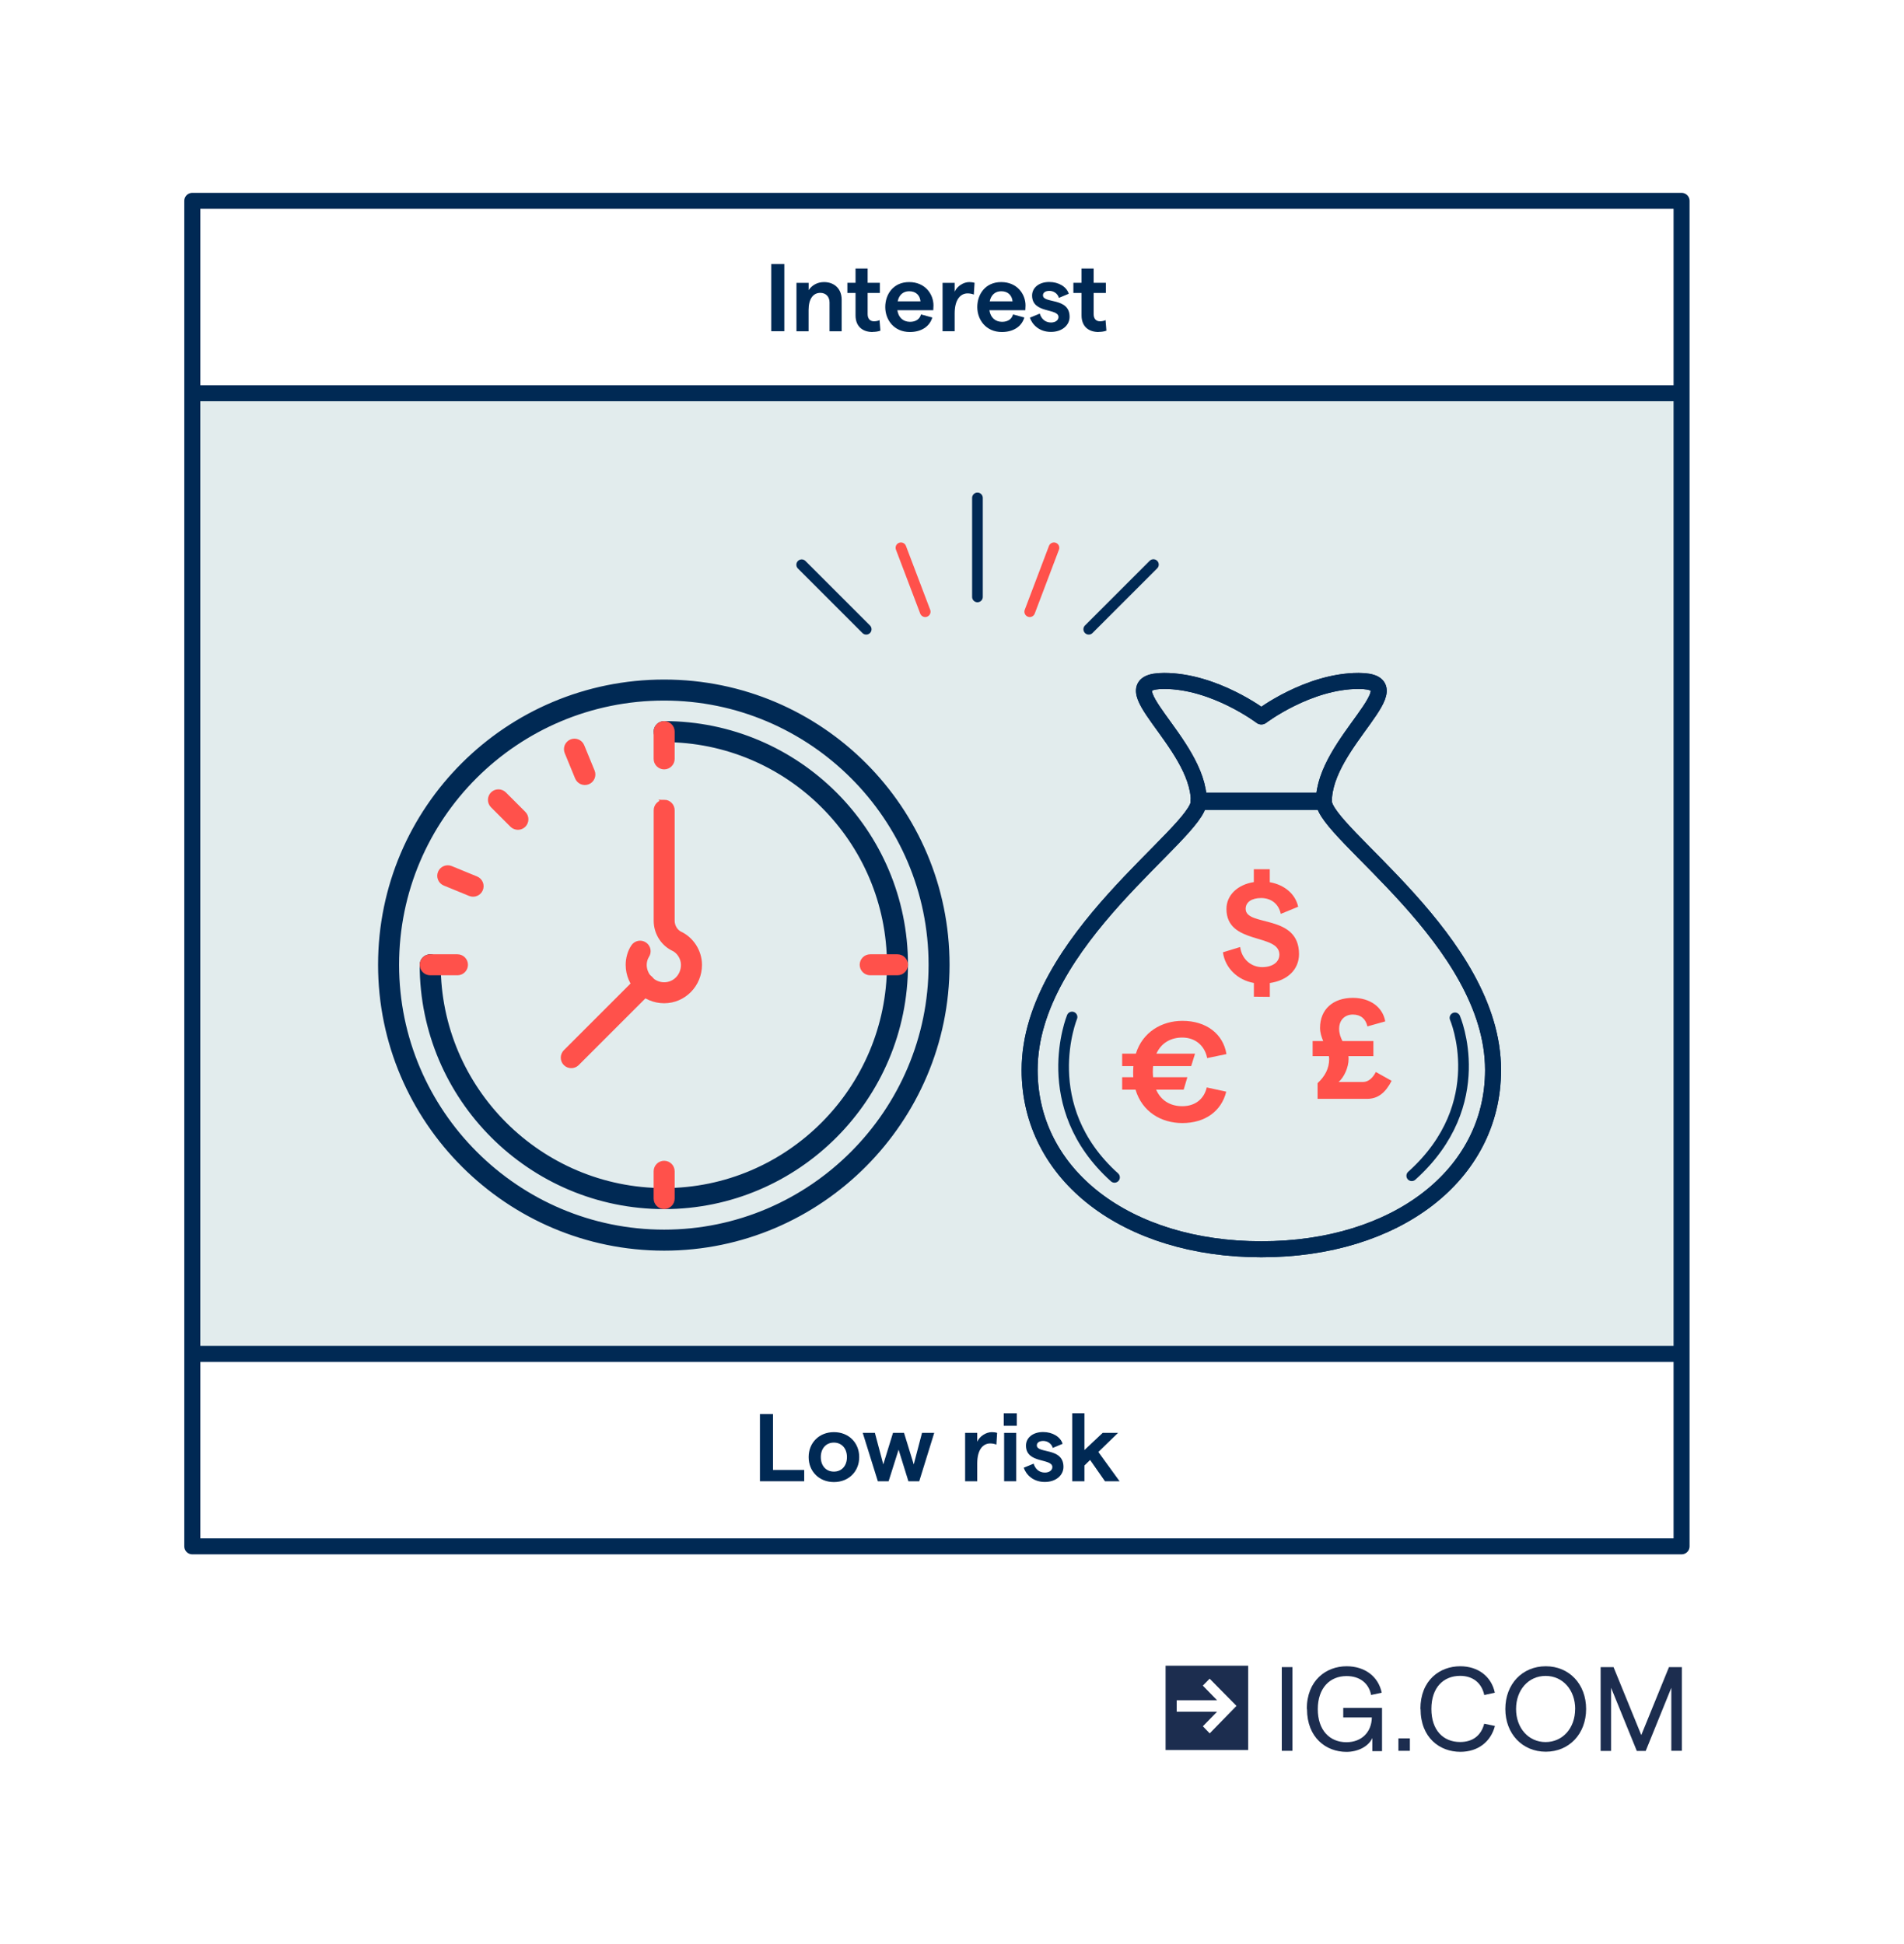 <?xml version="1.0" encoding="UTF-8"?>
<svg xmlns="http://www.w3.org/2000/svg" viewBox="0 0 356.86 364.4">
  <defs>
    <style>
      .cls-1, .cls-2 {
        fill: #002954;
      }

      .cls-3, .cls-4 {
        fill: #ff514b;
      }

      .cls-5 {
        fill: #e2eced;
      }

      .cls-6 {
        fill: #1c2d4f;
      }

      .cls-2, .cls-7, .cls-8, .cls-9, .cls-10 {
        stroke-linejoin: round;
      }

      .cls-2, .cls-7, .cls-8, .cls-10 {
        stroke: #002954;
      }

      .cls-2, .cls-4 {
        fill-rule: evenodd;
      }

      .cls-2, .cls-8, .cls-9, .cls-10 {
        stroke-linecap: round;
      }

      .cls-7, .cls-8, .cls-9, .cls-10 {
        fill: none;
      }

      .cls-7, .cls-10 {
        stroke-width: 3px;
      }

      .cls-4 {
        stroke-miterlimit: 10;
      }

      .cls-4, .cls-9 {
        stroke: #ff514b;
      }

      .cls-8, .cls-9 {
        stroke-width: 2px;
      }
    </style>
  </defs>
  <g id="Layer_2" data-name="Layer 2">
    <g>
      <rect class="cls-5" x="36.04" y="72.15" width="279.13" height="181.65"/>
      <rect class="cls-7" x="36.04" y="37.65" width="279.13" height="252.23"/>
      <line class="cls-7" x1="36.04" y1="73.72" x2="315.17" y2="73.72"/>
      <line class="cls-7" x1="36.04" y1="253.8" x2="315.17" y2="253.8"/>
    </g>
  </g>
  <g id="Layer_1" data-name="Layer 1">
    <g>
      <path class="cls-6" d="m244.93,320.37c0-5.35,3.61-8.01,7.46-8.01,3.43,0,5.96,1.93,6.58,4.96l-1.99.42c-.43-2.23-2.15-3.54-4.6-3.54-3.12,0-5.39,2.23-5.39,6.2s2.25,6.2,5.36,6.2c2.87,0,4.72-1.9,4.77-4.65h-5.36v-1.78h7.27v8.1h-1.82v-2.46c-.7,1.58-2.69,2.6-4.85,2.6-3.81,0-7.39-2.66-7.39-8.01"/>
      <path class="cls-6" d="m264.25,325.88h-2.15v2.33h2.15v-2.33Z"/>
      <path class="cls-6" d="m266.22,320.37c0-5.41,3.64-8.01,7.47-8.01,3.36,0,5.85,1.93,6.48,4.96l-1.98.43c-.48-2.26-2.13-3.59-4.52-3.59-3.13,0-5.39,2.18-5.39,6.2s2.25,6.2,5.39,6.2c2.39,0,3.95-1.25,4.51-3.43l2.01.42c-.77,2.95-3.16,4.85-6.48,4.85-3.86,0-7.46-2.63-7.46-8.04"/>
      <path class="cls-6" d="m282.14,320.37c0-4.67,3.18-8.01,7.58-8.01s7.56,3.35,7.56,8.01-3.18,8.01-7.56,8.01-7.58-3.35-7.58-8.01Zm13.09,0c0-3.57-2.32-6.2-5.54-6.2s-5.54,2.63-5.54,6.2,2.33,6.2,5.53,6.2,5.54-2.6,5.54-6.2"/>
      <path class="cls-6" d="m300.01,312.52h2.41l5.2,12.74,5.19-12.74h2.42v15.69h-1.98v-11.82l-4.8,11.84h-1.67l-4.82-11.84v11.84h-1.96v-15.7Z"/>
      <path class="cls-6" d="m220.56,318.73h7.55l-2.67-2.74,1.28-1.3,5.03,5.1-5.02,5.15-1.28-1.33,2.65-2.72h-7.56v-2.15h.02Zm-2.1,9.33h15.48v-15.8h-15.48v15.8Z"/>
      <path class="cls-6" d="m242.23,312.52h-1.99v15.69h1.99v-15.69Z"/>
    </g>
    <g>
      <g>
        <path class="cls-10" d="m236.42,234.19c25.2,0,43.42-13.88,43.42-33.61,0-24.26-31.71-44.44-31.71-50.35,0-11.06,17.86-22.58,6.5-22.58-9.45,0-18.22,6.66-18.22,6.66,0,0-8.76-6.66-18.22-6.66-11.36,0,6.5,11.52,6.5,22.58,0,5.93-31.71,26.11-31.71,50.35,0,19.74,18.22,33.61,43.42,33.61Z"/>
        <path class="cls-10" d="m236.42,234.19c25.2,0,43.42-13.88,43.42-33.61,0-24.26-31.71-44.44-31.71-50.35,0-11.06,17.86-22.58,6.5-22.58-9.45,0-18.22,6.66-18.22,6.66,0,0-8.76-6.66-18.22-6.66-11.36,0,6.5,11.52,6.5,22.58,0,5.93-31.71,26.11-31.71,50.35,0,19.74,18.22,33.61,43.42,33.61Z"/>
        <path class="cls-10" d="m248.13,150.09h-23.45v.22h23.45v-.22Z"/>
        <path class="cls-10" d="m248.13,150.09h-23.45v.22h23.45v-.22Z"/>
        <g>
          <path class="cls-3" d="m238,184.3v2.57l-2.99-.03v-2.57c-3.05-.54-5.4-2.81-5.8-5.75l3.23-.99c.29,2.25,2.03,3.77,4.12,3.77,1.95,0,3.23-.94,3.23-2.35,0-4.04-9.92-1.76-9.92-8.56,0-2.62,2.14-4.57,5.13-5.03v-2.41h2.99v2.43c2.75.48,4.81,2.22,5.32,4.6l-3.26,1.34c-.37-1.82-1.74-2.97-3.69-2.97-1.79,0-2.89.78-2.89,2.03,0,3.4,10,.88,10,8.47,0,2.89-2.14,4.95-5.48,5.43Z"/>
          <path class="cls-3" d="m226.17,203.85l3.66.8c-.91,3.66-3.96,5.88-8.23,5.88-3.96,0-7.54-2.11-8.77-6.26h-2.51v-2.33h2.09c-.03-.32-.03-.64-.03-.99,0-.37.03-.75.05-1.1h-2.11v-2.33h2.57c1.26-4.06,4.87-6.15,8.72-6.15,4.49,0,7.65,2.46,8.26,6.23l-3.61.75c-.48-2.38-2.27-3.85-4.68-3.85-2.11,0-3.93.99-4.84,3.02h7.24l-.72,2.33h-7.14c-.03.35-.05.72-.05,1.1,0,.35.03.67.05.99h6.42l-.69,2.33h-5.16c.91,2.09,2.73,3.1,4.89,3.1,2.43,0,4.09-1.34,4.6-3.53Z"/>
          <path class="cls-3" d="m260.82,202.62c-1.12,2.19-2.54,3.37-4.57,3.37h-9.3v-2.94c1.36-1.26,2.17-2.73,2.17-4.52,0-.19-.03-.35-.05-.54h-3.05v-2.83h1.98c-.32-.78-.59-1.58-.59-2.46,0-3.48,2.43-5.64,6.15-5.64,3.23,0,5.61,1.74,6.07,4.41l-3.34.94c-.32-1.42-1.26-2.22-2.73-2.22s-2.57.99-2.57,2.67c0,.88.27,1.6.62,2.3h5.8v2.83h-4.68c.03.16.03.35.03.54,0,1.55-.83,3.4-1.87,4.3h4.57c1.04,0,1.84-.78,2.41-1.87l2.97,1.66Z"/>
        </g>
        <path class="cls-8" d="m200.93,190.65s-6.85,16.71,7.96,30.06"/>
        <path class="cls-8" d="m272.7,190.81s6.95,16.08-8.1,29.6"/>
      </g>
      <g>
        <path class="cls-2" d="m124.48,130.83c-27.7,0-50.18,22.36-50.18,50.03s22.6,50.15,50.18,50.15,50.06-22.59,50.06-50.15-22.49-50.03-50.06-50.03Zm-53.12,50.03c0-29.3,23.81-52.97,53.12-52.97s52.99,23.79,52.99,52.97-23.8,53.09-52.99,53.09-53.12-23.79-53.12-53.09Z"/>
        <path class="cls-4" d="m124.48,150.42c.81,0,1.47.66,1.47,1.47v20.7c0,1.05.56,1.99,1.38,2.46,2.21.99,3.74,3.32,3.74,5.82,0,3.71-2.95,6.7-6.59,6.7s-6.71-2.95-6.71-6.7c0-1.09.3-2.36.98-3.37.45-.68,1.36-.86,2.04-.41.68.45.86,1.36.41,2.04-.3.45-.49,1.13-.49,1.74,0,2.09,1.76,3.77,3.77,3.77s3.65-1.63,3.65-3.77c0-1.37-.88-2.66-2.03-3.15-.04-.02-.08-.04-.12-.06-1.83-1-2.96-2.96-2.96-5.06v-20.7c0-.81.66-1.47,1.47-1.47Z"/>
        <path class="cls-4" d="m121.87,183.47c.57.57.57,1.5,0,2.08l-13.76,13.76c-.57.57-1.5.57-2.08,0-.57-.57-.57-1.5,0-2.08l13.76-13.76c.57-.57,1.5-.57,2.08,0Z"/>
        <path class="cls-2" d="m123.01,137.15c0-.81.66-1.47,1.47-1.47,24.93,0,45.2,20.26,45.2,45.18s-20.26,45.3-45.2,45.3-45.32-20.25-45.32-45.3c0-.81.66-1.47,1.47-1.47s1.47.66,1.47,1.47c0,23.41,19.07,42.36,42.38,42.36s42.26-19.06,42.26-42.36-18.96-42.24-42.26-42.24c-.81,0-1.47-.66-1.47-1.47Z"/>
        <path class="cls-4" d="m124.48,135.68c.81,0,1.47.66,1.47,1.47v5.11c0,.81-.66,1.47-1.47,1.47s-1.47-.66-1.47-1.47v-5.11c0-.81.66-1.47,1.47-1.47Z"/>
        <path class="cls-4" d="m124.48,218.1c.81,0,1.47.66,1.47,1.47v5.11c0,.81-.66,1.47-1.47,1.47s-1.47-.66-1.47-1.47v-5.11c0-.81.66-1.47,1.47-1.47Z"/>
        <path class="cls-4" d="m161.63,180.86c0-.81.66-1.47,1.47-1.47h5.11c.81,0,1.47.66,1.47,1.47s-.66,1.47-1.47,1.47h-5.11c-.81,0-1.47-.66-1.47-1.47Z"/>
        <path class="cls-4" d="m92.38,148.9c.57-.57,1.5-.57,2.08,0l3.65,3.65c.57.57.57,1.5,0,2.08-.57.57-1.5.57-2.08,0l-3.65-3.65c-.57-.57-.57-1.5,0-2.08Z"/>
        <path class="cls-4" d="m107.11,139.08c.75-.31,1.61.05,1.92.8l1.95,4.75c.31.75-.05,1.61-.8,1.92-.75.31-1.61-.05-1.92-.8l-1.95-4.75c-.31-.75.05-1.61.8-1.92Z"/>
        <path class="cls-4" d="m82.56,163.62c.31-.75,1.17-1.11,1.92-.8l4.75,1.95c.75.31,1.11,1.17.8,1.92-.31.75-1.17,1.11-1.92.8l-4.75-1.95c-.75-.31-1.11-1.17-.8-1.92Z"/>
        <path class="cls-4" d="m79.16,180.86c0-.81.66-1.47,1.47-1.47h5.11c.81,0,1.47.66,1.47,1.47s-.66,1.47-1.47,1.47h-5.11c-.81,0-1.47-.66-1.47-1.47Z"/>
      </g>
      <line class="cls-8" x1="183.2" y1="111.9" x2="183.2" y2="93.34"/>
      <line class="cls-8" x1="162.35" y1="117.96" x2="150.26" y2="105.87"/>
      <line class="cls-8" x1="204.06" y1="117.96" x2="216.18" y2="105.84"/>
      <line class="cls-9" x1="173.41" y1="114.67" x2="168.86" y2="102.69"/>
      <line class="cls-9" x1="193" y1="114.67" x2="197.54" y2="102.69"/>
    </g>
    <g>
      <path class="cls-1" d="m144.55,49.49h2.45v12.6h-2.45v-12.6Z"/>
      <path class="cls-1" d="m149.29,53.02h2.27v1.37c.58-.88,1.6-1.51,2.88-1.51,1.98,0,3.31,1.3,3.31,3.28v5.94h-2.27v-5.4c0-1.06-.67-1.8-1.73-1.8-1.39,0-2.2,1.19-2.2,3.22v3.98h-2.27v-9.07Z"/>
      <path class="cls-1" d="m163.56,62.24c-1.84,0-3.21-.99-3.21-3.12v-4.2h-1.53v-1.91h1.53v-2.67h2.27v2.67h2.29v1.91h-2.29v3.98c0,.86.47,1.33,1.17,1.33.34,0,.74-.05,1.06-.22l.16,1.98c-.45.16-.94.23-1.46.23Z"/>
      <path class="cls-1" d="m174.92,58.15h-6.73c.2,1.37,1.08,2.18,2.38,2.18,1.06,0,1.82-.5,2.05-1.39l2.12.58c-.5,1.71-2.09,2.72-4.21,2.72-3.01,0-4.61-2.32-4.61-4.68s1.48-4.68,4.48-4.68,4.56,2.27,4.56,4.38c0,.32-.02.72-.04.9Zm-2.39-1.66c-.11-1.08-.81-1.89-2.12-1.89-1.12,0-1.91.67-2.16,1.89h4.29Z"/>
      <path class="cls-1" d="m181.36,55c-1.28,0-2.43,1.06-2.43,3.76v3.33h-2.27v-9.07h2.27v1.66c.45-1.03,1.64-1.8,2.74-1.8.32,0,.72.05.99.14l-.14,2.2c-.32-.14-.76-.22-1.15-.22Z"/>
      <path class="cls-1" d="m192.17,58.15h-6.73c.2,1.37,1.08,2.18,2.38,2.18,1.06,0,1.82-.5,2.05-1.39l2.12.58c-.5,1.71-2.09,2.72-4.21,2.72-3.01,0-4.61-2.32-4.61-4.68s1.48-4.68,4.48-4.68,4.56,2.27,4.56,4.38c0,.32-.02.72-.04.9Zm-2.39-1.66c-.11-1.08-.81-1.89-2.12-1.89-1.12,0-1.91.67-2.16,1.89h4.29Z"/>
      <path class="cls-1" d="m193.03,59.55l1.85-.76c.27.92.97,1.67,2.11,1.67.85,0,1.4-.45,1.4-1.03,0-1.71-4.95-.59-4.95-4.03,0-1.42,1.24-2.54,3.22-2.54,1.76,0,3.26.9,3.65,2.21l-1.84.77c-.25-.86-1.04-1.31-1.78-1.31s-1.21.31-1.21.83c0,1.6,4.99.32,4.99,4.03,0,1.57-1.4,2.83-3.49,2.83-2.2,0-3.51-1.35-3.96-2.68Z"/>
      <path class="cls-1" d="m205.92,62.24c-1.84,0-3.21-.99-3.21-3.12v-4.2h-1.53v-1.91h1.53v-2.67h2.27v2.67h2.29v1.91h-2.29v3.98c0,.86.47,1.33,1.17,1.33.34,0,.74-.05,1.06-.22l.16,1.98c-.45.16-.94.23-1.46.23Z"/>
    </g>
    <g>
      <path class="cls-1" d="m142.43,265.08h2.45v10.48h5.85v2.12h-8.3v-12.6Z"/>
      <path class="cls-1" d="m151.56,273.15c0-2.7,1.98-4.68,4.74-4.68s4.74,1.98,4.74,4.68-1.98,4.68-4.74,4.68-4.74-1.98-4.74-4.68Zm7.18,0c0-1.62-.99-2.72-2.45-2.72s-2.45,1.1-2.45,2.72.97,2.72,2.45,2.72,2.45-1.1,2.45-2.72Z"/>
      <path class="cls-1" d="m161.69,268.61h2.29l1.57,5.91,1.82-5.91h2.07l1.82,5.91,1.55-5.91h2.29l-2.81,9.07h-2.03l-1.84-5.92-1.87,5.92h-2.02l-2.83-9.07Z"/>
      <path class="cls-1" d="m185.59,270.59c-1.28,0-2.43,1.06-2.43,3.76v3.33h-2.27v-9.07h2.27v1.66c.45-1.03,1.64-1.8,2.74-1.8.32,0,.72.05.99.14l-.14,2.2c-.32-.14-.76-.22-1.15-.22Z"/>
      <path class="cls-1" d="m190.58,264.94v2.34h-2.45v-2.34h2.45Zm-2.38,3.67h2.27v9.07h-2.27v-9.07Z"/>
      <path class="cls-1" d="m191.88,275.14l1.85-.76c.27.92.97,1.67,2.11,1.67.85,0,1.4-.45,1.4-1.03,0-1.71-4.95-.59-4.95-4.03,0-1.42,1.24-2.54,3.22-2.54,1.76,0,3.26.9,3.65,2.21l-1.84.77c-.25-.86-1.04-1.31-1.78-1.31s-1.21.31-1.21.83c0,1.6,4.99.32,4.99,4.03,0,1.57-1.4,2.83-3.49,2.83-2.2,0-3.51-1.35-3.96-2.68Z"/>
      <path class="cls-1" d="m204.31,273.69l-1.06,1.04v2.95h-2.29v-12.75h2.29v6.9l3.42-3.22h2.88l-3.69,3.58,3.98,5.49h-2.74l-2.79-4Z"/>
    </g>
  </g>
</svg>